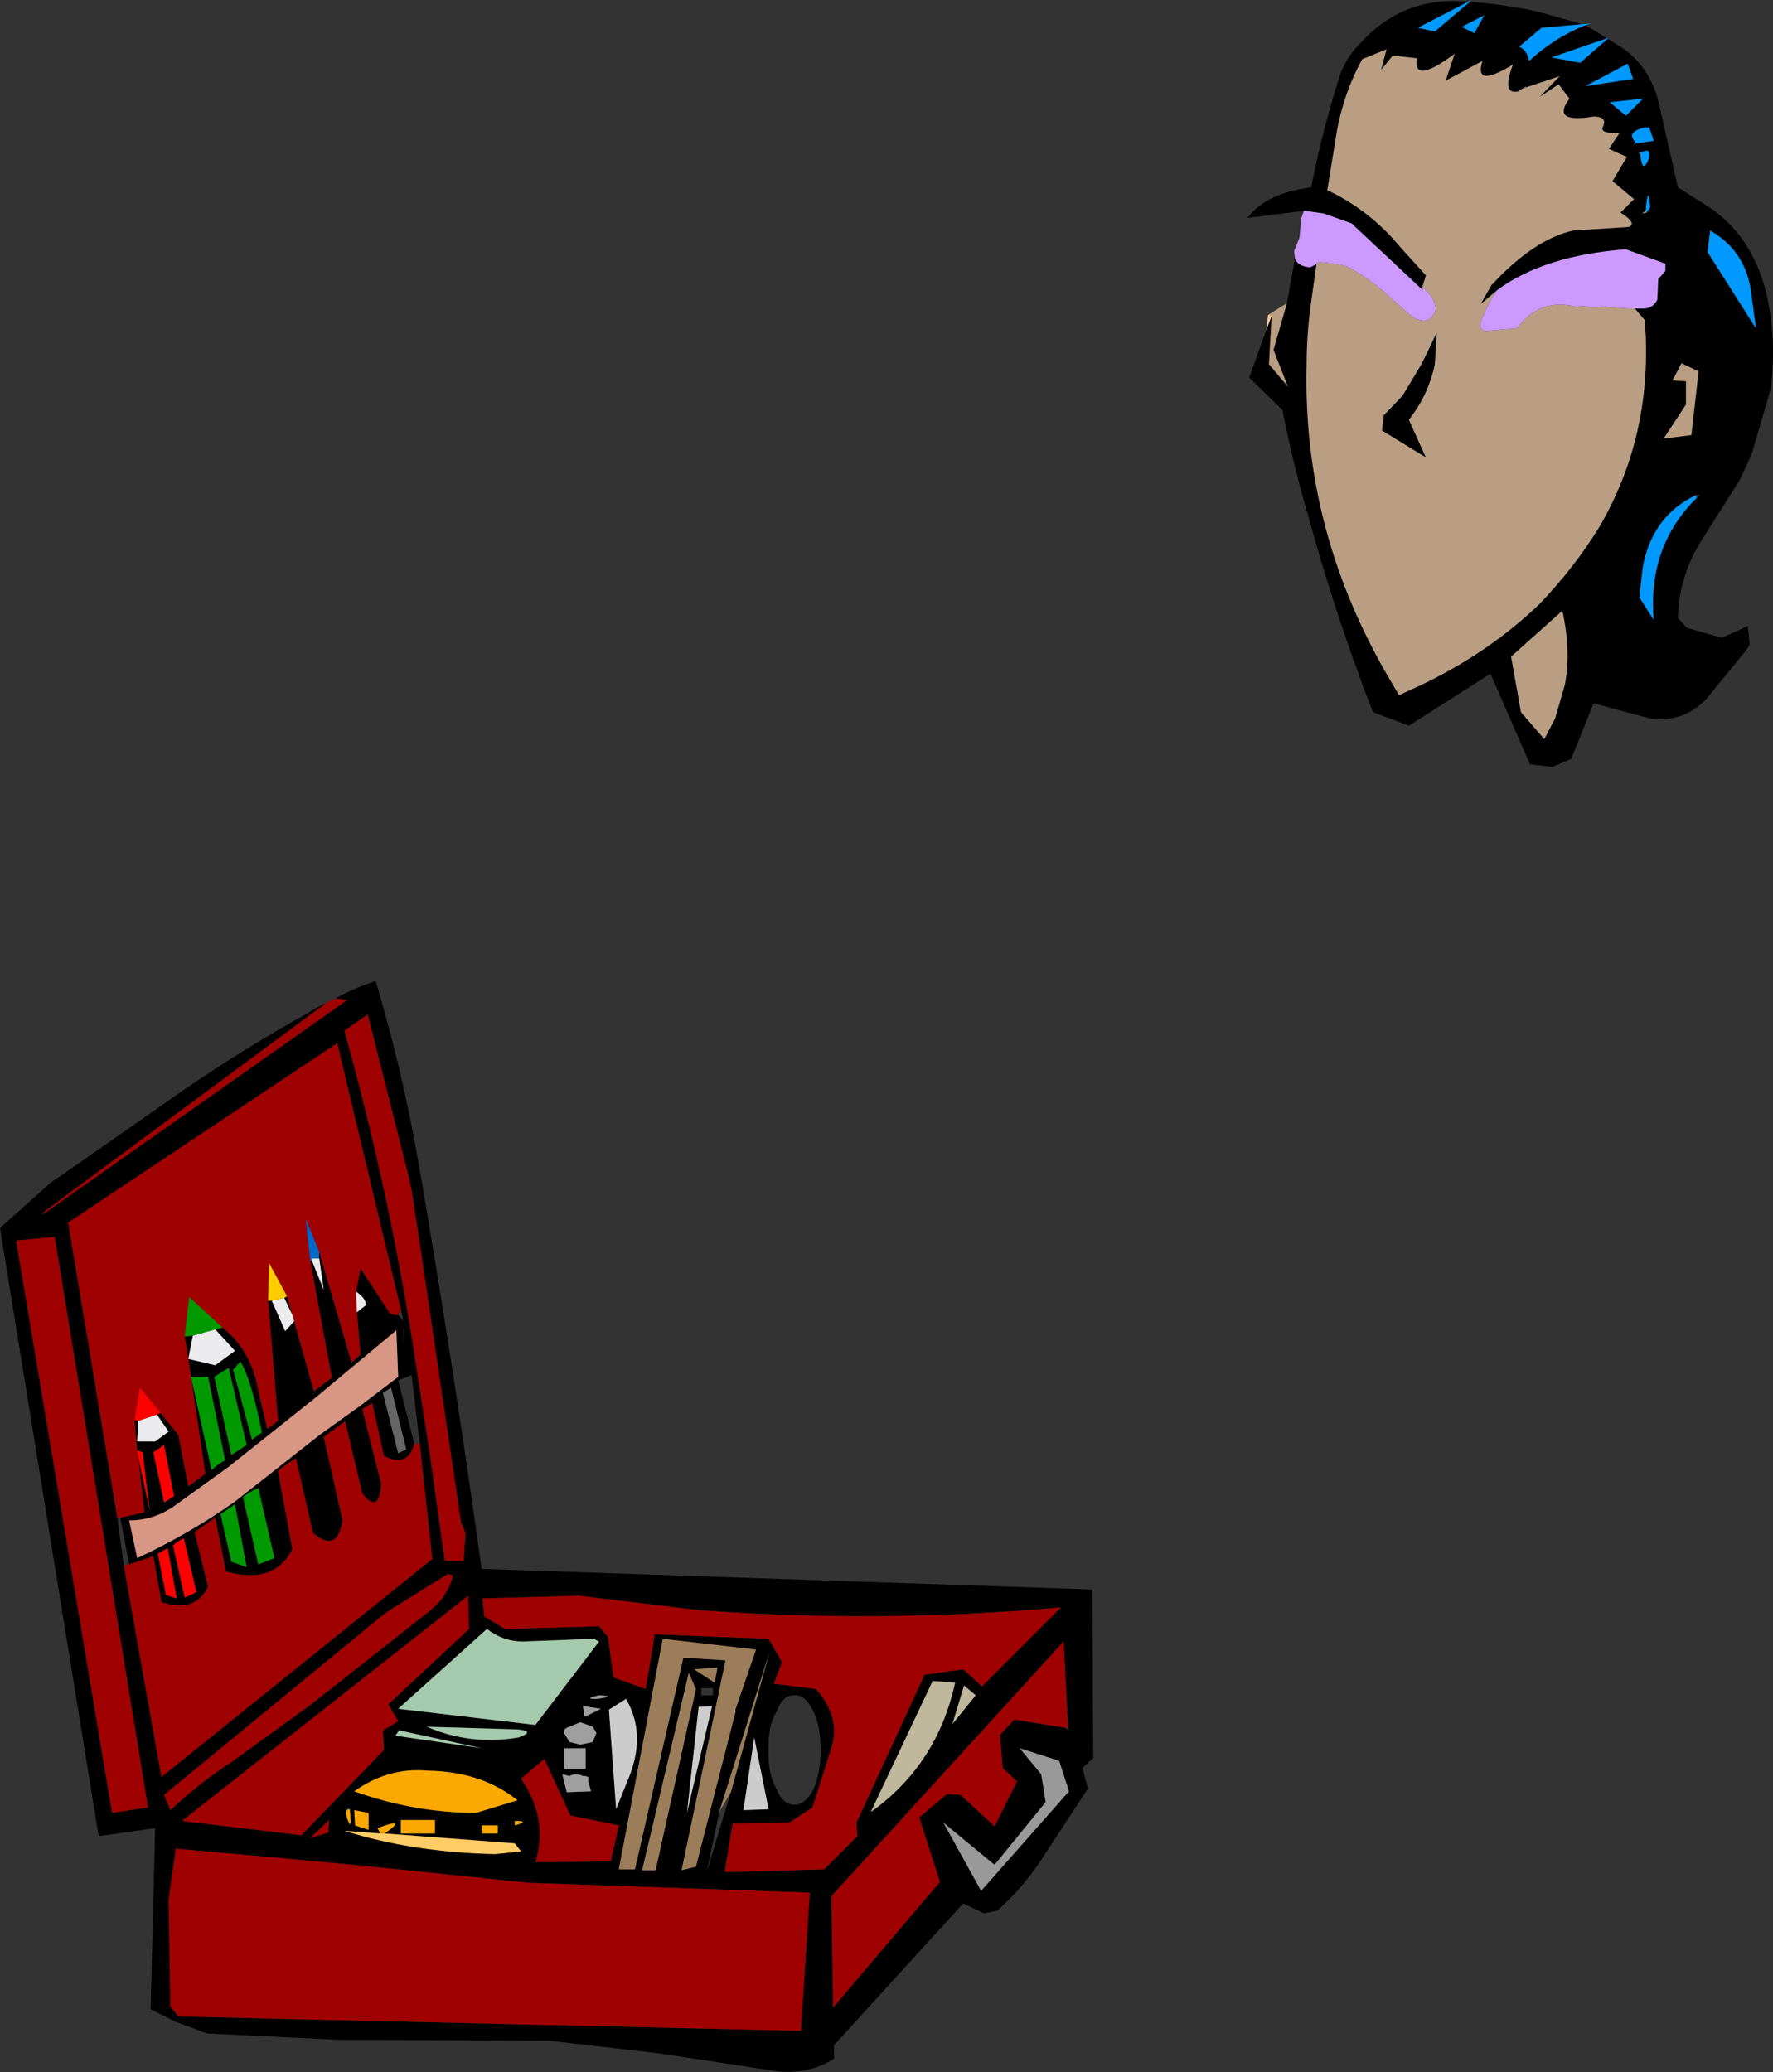 <?xml version="1.0" encoding="UTF-8" standalone="no"?>
<svg xmlns:xlink="http://www.w3.org/1999/xlink" height="115.5px" width="98.85px" xmlns="http://www.w3.org/2000/svg">
  <rect width="100%" height="100%" fill="#333333" stroke="none"/>
  <g transform="matrix(1.0, 0.0, 0.0, 1.0, -394.05, -285.25)">
    <path d="M475.9 285.35 L473.1 286.8 474.05 287.0 476.0 285.35 477.1 285.45 477.9 285.55 477.85 285.55 479.35 285.8 480.15 286.0 482.25 286.6 480.0 286.8 478.75 287.85 Q479.2 288.05 479.3 288.65 480.7 287.35 482.45 286.65 L484.55 287.95 Q486.0 289.0 486.5 290.85 L487.6 295.7 488.95 296.55 Q490.3 297.35 491.2 298.6 492.3 300.2 492.65 302.2 493.1 304.5 492.75 307.0 L491.7 310.6 491.05 312.0 488.8 315.55 Q487.65 317.5 487.6 319.7 L488.1 320.25 490.05 320.8 491.5 320.15 491.6 321.2 491.4 321.5 489.15 324.25 Q487.85 325.55 486.05 325.3 L482.9 324.45 481.65 327.55 480.6 328.0 479.35 327.85 477.15 322.8 472.6 325.7 470.6 324.95 470.0 323.4 469.9 323.1 Q468.3 318.75 467.1 314.4 466.15 311.2 465.55 308.1 L463.7 306.3 464.65 303.65 464.95 302.85 464.8 305.55 465.85 306.8 465.05 304.75 465.8 302.15 466.25 299.65 Q466.4 300.1 467.1 300.15 L467.4 300.0 467.45 299.95 467.15 302.1 Q466.9 303.85 466.9 305.55 466.65 315.0 471.7 323.4 L472.05 324.0 473.35 323.4 Q477.1 321.6 479.9 318.9 481.85 316.85 483.2 314.65 486.25 309.45 485.75 303.1 L485.2 302.45 485.5 302.45 Q486.2 302.5 486.45 301.95 L486.5 300.8 486.9 300.35 486.9 299.95 484.7 299.15 484.65 299.15 Q480.15 299.5 477.55 301.4 L476.6 302.2 477.2 301.15 Q479.55 298.6 481.75 298.1 L484.85 297.9 Q485.35 297.7 484.4 297.1 L485.15 296.35 483.95 295.35 484.75 294.0 483.75 293.55 484.35 292.65 483.8 292.65 Q483.3 292.6 483.4 292.35 483.7 291.75 482.9 291.75 480.5 292.15 481.55 290.75 L480.95 289.95 479.9 290.65 481.0 289.5 479.05 290.15 479.15 290.1 479.05 290.1 479.05 290.15 Q478.85 290.2 478.7 290.35 477.75 290.55 478.4 288.85 476.2 290.2 476.7 288.65 L474.65 289.75 475.15 288.25 Q472.8 290.0 473.05 288.5 L471.7 288.35 471.05 289.15 471.35 288.0 470.0 288.55 Q468.85 290.65 468.5 293.1 L468.05 295.85 Q470.4 296.95 472.1 299.0 L473.55 300.6 473.35 301.25 473.35 301.4 469.4 297.7 467.85 297.15 466.8 297.0 466.75 297.0 463.6 297.4 Q464.65 296.0 467.15 295.7 467.7 292.85 468.7 289.6 469.05 288.5 469.9 287.65 472.3 285.0 475.9 285.35 M483.8 290.95 L484.7 291.7 485.65 290.75 483.8 290.95 M476.25 287.1 L476.8 286.1 475.55 286.75 476.25 287.1 M484.8 288.8 L482.45 290.05 485.1 289.65 484.8 288.8 M482.15 288.75 L483.75 287.35 480.55 288.45 482.15 288.75 M485.55 293.75 L485.35 293.8 485.5 293.8 Q485.6 295.05 486.0 294.05 486.1 293.45 485.55 293.75 M485.2 293.15 L485.15 293.3 485.2 293.25 486.25 293.1 486.0 292.35 Q485.45 292.35 485.1 292.65 484.95 292.8 485.2 293.15 M412.75 340.9 Q413.75 340.35 414.95 339.95 L415.0 339.95 Q416.55 345.15 417.45 350.45 419.35 361.5 420.9 372.7 L454.95 373.85 455.0 383.25 454.4 383.8 454.7 384.95 452.05 389.0 Q451.05 390.5 449.65 391.75 L448.9 391.9 447.75 391.35 440.55 399.25 440.55 400.0 Q439.15 400.9 437.35 400.7 L430.75 399.7 424.65 399.0 412.85 398.95 405.6 398.6 403.85 397.95 402.45 397.25 402.7 387.15 399.55 387.6 394.05 353.7 396.9 351.15 397.5 350.75 404.3 346.0 Q407.65 343.7 411.25 341.7 411.7 341.4 412.25 341.15 L396.5 352.8 396.35 352.95 396.5 352.9 413.4 341.0 412.75 340.9 M404.55 361.0 L404.35 359.75 404.8 359.7 404.55 361.0 406.05 361.35 407.15 360.55 406.05 359.35 406.45 359.25 Q408.05 360.5 408.45 362.75 L408.95 364.9 409.55 364.45 409.0 357.75 409.2 357.75 409.95 359.45 410.45 358.9 411.55 362.8 412.55 362.05 411.35 355.55 411.45 355.55 412.1 357.15 411.85 355.4 411.85 355.05 413.65 361.2 414.15 360.75 413.95 358.4 414.45 358.0 Q414.45 357.6 413.9 357.25 L414.15 355.95 415.75 358.4 Q415.85 358.55 416.25 358.55 L416.55 358.9 416.4 358.25 412.85 343.4 397.85 353.4 400.6 369.9 400.95 372.5 403.05 384.3 418.15 372.15 417.45 365.7 417.0 361.9 416.25 362.2 417.15 365.75 Q416.75 367.1 415.45 366.4 L414.8 363.45 414.25 363.8 415.3 367.95 Q415.2 369.7 414.25 368.5 L413.3 364.5 413.25 364.5 412.1 365.35 413.15 370.0 Q412.85 371.85 411.5 370.7 L410.55 366.55 Q410.0 366.85 409.55 367.25 L410.35 371.6 Q409.35 373.6 406.65 372.85 L406.05 369.85 404.9 370.65 405.65 373.7 Q404.9 375.2 403.05 374.55 L402.6 372.0 401.25 372.45 400.75 369.85 402.1 369.55 401.75 366.4 402.4 369.5 402.0 366.2 401.7 366.1 401.55 364.4 401.75 364.45 401.7 365.6 402.7 365.6 403.45 365.05 402.8 364.1 403.0 364.0 404.0 365.25 404.55 368.1 405.5 367.4 404.7 362.0 404.55 361.0 M397.1 354.2 L394.95 354.4 396.9 366.0 400.3 386.3 402.3 386.0 397.1 354.2 M410.05 357.5 L410.35 358.55 409.9 357.6 410.05 357.5 M402.6 366.2 L403.2 369.0 403.75 368.65 403.2 365.8 402.6 366.2 M401.25 370.0 L401.7 372.1 Q404.6 370.75 407.15 368.95 L411.85 365.25 414.15 363.6 416.25 362.0 416.15 359.4 411.65 363.15 406.75 367.05 403.9 369.1 Q402.7 370.0 401.25 370.0 M404.35 374.3 L405.0 374.0 404.3 371.0 Q403.95 371.15 403.7 371.4 L404.35 374.3 M403.3 374.15 L403.9 374.35 403.4 371.55 402.85 371.85 403.3 374.15 M403.85 388.3 L403.45 391.15 403.55 397.1 404.0 397.65 438.7 398.45 439.2 390.75 423.5 390.2 413.8 389.2 408.9 388.75 403.85 388.3 M403.2 385.3 L403.55 386.15 Q405.2 384.6 407.05 383.4 L411.4 380.25 418.0 375.05 Q419.05 374.2 419.3 373.05 L419.0 373.0 415.55 375.15 403.2 385.3 M485.8 297.0 L485.6 297.15 485.85 297.1 486.05 296.8 Q485.95 295.4 485.8 297.0 M471.2 308.4 L472.25 307.3 473.3 305.55 474.15 303.8 474.05 305.55 Q473.7 307.25 472.6 308.65 L473.55 310.75 471.1 309.25 471.2 308.4 M488.6 312.85 Q486.2 314.0 485.65 316.8 L485.45 318.55 486.25 319.8 Q485.9 315.7 488.65 313.0 L488.85 312.8 488.6 312.85 M480.15 326.45 L480.75 325.3 481.3 323.4 Q481.65 321.45 481.15 319.3 L478.3 321.85 478.85 324.95 480.15 326.45 M414.55 341.8 L413.25 342.7 Q415.65 351.25 417.05 360.05 L418.0 366.2 418.85 372.25 419.9 372.25 420.0 370.7 419.75 370.1 417.45 354.55 417.0 351.6 416.85 350.9 414.55 341.8 M407.05 361.6 L408.1 365.5 408.65 365.1 Q408.05 362.1 407.45 361.15 L407.05 361.6 M406.0 362.0 L406.95 366.35 407.8 365.8 406.8 361.5 406.0 362.0 M406.35 369.65 L406.95 372.3 407.8 372.6 407.15 369.1 406.35 369.65 M407.6 368.7 L408.45 372.45 409.35 372.1 408.45 368.2 Q407.95 368.4 407.6 368.7 M404.7 362.0 L405.85 367.2 Q406.2 366.85 406.6 366.65 L405.65 362.0 404.7 362.0 M416.6 359.3 Q416.5 359.3 416.55 359.4 416.5 360.85 416.6 359.3 M415.4 362.9 L416.25 366.25 416.7 366.05 415.85 362.6 415.4 362.9 M420.95 374.35 L421.05 375.35 422.2 376.05 427.45 375.9 427.95 376.5 428.25 378.75 430.05 379.4 430.55 376.35 436.9 376.6 437.65 377.9 437.2 379.1 439.55 379.4 Q440.95 381.0 440.4 382.7 L439.35 386.0 438.05 386.85 434.9 386.9 434.45 389.6 440.0 389.45 441.85 387.6 441.8 386.85 445.6 378.6 447.75 378.3 448.8 379.25 453.2 374.85 Q443.0 375.75 433.0 375.0 L426.35 374.2 420.95 374.35 M423.2 376.75 Q422.1 376.75 421.2 376.05 L416.25 380.5 423.9 381.4 427.45 376.75 427.15 376.6 423.2 376.75 M416.25 381.2 L415.7 380.25 420.2 376.05 420.15 374.2 404.2 386.75 410.85 387.55 415.45 382.8 415.4 381.7 416.25 381.2 M422.95 382.1 Q423.95 381.75 422.9 381.65 L417.85 381.5 Q420.25 382.55 422.95 382.1 M416.3 381.7 L416.1 382.0 420.9 382.7 416.3 381.7 M413.55 386.1 Q413.25 386.05 413.4 386.6 413.7 387.45 413.55 386.1 M414.6 386.3 L413.8 386.15 413.85 387.0 414.6 387.25 414.6 386.3 M411.35 387.7 L412.35 387.4 412.4 386.7 411.35 387.7 M422.75 387.0 Q423.65 386.75 422.75 386.75 L422.75 387.0 M421.8 387.45 L421.8 387.0 420.9 387.0 420.9 387.45 421.8 387.45 M415.25 387.45 L413.25 387.3 Q417.05 388.5 421.65 388.6 L423.1 388.45 422.75 388.0 415.5 387.45 Q416.85 386.5 415.1 387.15 L415.25 387.45 M420.6 386.3 L422.9 385.6 Q420.9 384.0 417.9 383.95 415.7 383.75 413.8 385.1 417.15 386.3 420.6 386.3 M423.1 384.4 Q424.65 386.65 423.9 389.05 L428.1 389.0 428.55 387.0 425.85 386.45 424.4 383.3 423.1 384.4 M418.3 386.7 L416.4 386.7 416.4 387.45 418.3 387.45 418.3 386.7 M437.35 380.65 Q436.85 381.45 436.9 382.8 436.85 384.1 437.35 385.0 437.7 385.85 438.35 385.85 438.95 385.85 439.4 385.0 439.8 384.1 439.8 382.8 439.8 381.45 439.4 380.65 438.95 379.7 438.35 379.75 437.7 379.7 437.35 380.65 M426.7 382.7 L425.5 382.7 425.5 383.85 426.7 383.85 426.7 382.7 M427.3 381.85 L427.1 381.5 426.4 381.25 425.8 381.5 Q425.45 381.6 425.5 381.85 L425.8 382.35 426.4 382.5 427.1 382.35 427.3 381.85 M427.45 379.75 Q426.55 379.95 427.3 379.95 428.5 379.8 427.45 379.75 M427.55 380.5 L426.55 380.35 426.65 380.95 427.55 380.5 M428.95 379.95 L428.0 380.55 428.4 386.1 429.0 384.6 Q430.15 382.0 428.95 379.95 M433.15 379.35 L433.15 379.75 433.8 379.75 433.8 379.35 433.15 379.35 M433.75 380.35 L433.0 380.4 432.35 386.3 433.75 380.35 M432.85 379.4 L432.45 378.5 429.85 389.5 430.6 389.5 432.85 379.4 M433.9 379.05 L434.05 378.2 432.75 378.3 433.9 379.05 M435.05 380.7 L435.05 380.55 436.2 377.2 431.0 376.6 428.55 389.45 429.45 389.45 432.15 377.65 434.5 377.8 432.05 389.5 432.85 389.3 435.05 380.7 M434.15 386.25 L433.45 389.6 434.8 385.15 436.95 377.35 434.15 386.25 M427.0 385.1 L426.85 384.55 426.85 384.3 426.65 384.25 426.55 384.25 Q426.15 384.05 425.8 384.25 L425.4 384.15 425.65 385.15 427.0 385.1 M442.6 386.25 L442.95 386.0 Q446.35 383.4 447.3 379.05 L446.05 378.95 442.6 386.25 M435.5 386.15 L436.9 386.1 436.1 382.1 435.5 386.15 M448.45 379.75 L447.8 379.2 447.15 381.35 448.45 379.75 M453.1 383.4 L450.9 382.7 452.1 384.15 452.35 385.7 449.5 389.2 446.65 386.85 448.75 390.65 453.65 385.1 453.1 383.4 M453.4 381.55 L453.65 381.7 453.6 381.55 453.35 376.75 440.4 390.95 440.5 397.15 446.45 390.15 445.3 386.55 446.85 385.25 447.6 385.3 449.5 387.05 450.75 384.55 449.95 383.8 449.8 381.95 450.6 381.1 453.4 381.55 M489.4 298.1 L489.25 299.3 491.95 303.55 491.65 301.35 Q491.3 299.2 489.4 298.1 M488.75 305.95 L487.8 305.5 487.3 306.45 488.05 306.5 488.05 307.8 486.8 309.7 488.35 309.5 488.75 305.95" fill="#000000" fill-rule="evenodd" stroke="none"/>
    <path d="M473.35 301.25 L473.55 300.6 472.1 299.0 Q470.4 296.95 468.05 295.85 L468.5 293.1 Q468.85 290.65 470.0 288.55 L471.35 288.0 471.05 289.15 471.7 288.35 473.05 288.5 Q472.8 290.0 475.15 288.25 L474.65 289.75 476.7 288.65 Q476.2 290.2 478.4 288.85 477.75 290.55 478.7 290.35 478.85 290.2 479.05 290.15 L479.05 290.1 479.15 290.1 479.05 290.15 481.0 289.5 479.9 290.65 480.95 289.95 481.55 290.75 Q480.5 292.15 482.9 291.75 483.7 291.75 483.4 292.35 483.3 292.6 483.8 292.65 L484.35 292.65 483.75 293.55 484.75 294.0 483.95 295.35 485.15 296.35 484.4 297.1 Q485.35 297.7 484.85 297.9 L481.75 298.1 Q479.55 298.6 477.2 301.15 L476.6 302.2 477.55 301.4 Q476.95 302.25 476.6 303.25 476.5 303.55 476.85 303.7 L478.6 303.55 478.75 303.4 Q479.95 301.85 481.95 302.35 L482.3 302.3 482.85 302.4 483.4 302.35 484.9 302.45 485.2 302.45 485.75 303.1 Q486.25 309.45 483.2 314.65 481.85 316.85 479.9 318.9 477.1 321.6 473.35 323.4 L472.05 324.0 471.7 323.4 Q466.65 315.0 466.9 305.55 466.9 303.85 467.15 302.1 L467.45 299.95 467.5 299.9 467.6 299.85 468.8 300.0 469.15 300.1 Q470.2 300.65 471.2 301.5 L472.6 302.75 Q473.7 303.6 474.1 302.5 474.0 301.85 473.6 301.5 L473.45 301.3 473.35 301.25 M465.8 302.15 L465.05 304.75 465.85 306.8 464.8 305.55 464.95 302.85 464.75 302.8 465.8 302.15 M485.5 293.8 L485.35 293.8 485.55 293.75 485.5 293.8 M485.2 293.25 L485.15 293.3 485.2 293.15 485.2 293.25 M485.85 297.1 L485.6 297.15 485.8 297.0 485.85 297.1 M471.2 308.4 L471.1 309.25 473.55 310.75 472.6 308.65 Q473.7 307.25 474.05 305.55 L474.15 303.8 473.3 305.55 472.25 307.3 471.2 308.4 M480.15 326.45 L478.85 324.95 478.3 321.85 481.15 319.3 Q481.65 321.45 481.3 323.4 L480.75 325.3 480.15 326.45 M488.75 305.95 L488.35 309.5 486.8 309.7 488.05 307.8 488.05 306.5 487.3 306.45 487.8 305.5 488.75 305.95" fill="#ba9e83" fill-rule="evenodd" stroke="none"/>
    <path d="M476.0 285.35 L474.05 287.0 473.1 286.8 475.9 285.35 476.05 285.25 476.0 285.35 M482.45 286.65 Q480.7 287.35 479.3 288.65 479.2 288.05 478.75 287.85 L480.0 286.8 482.25 286.6 482.8 286.55 482.45 286.65 M482.15 288.75 L480.55 288.45 483.75 287.35 482.15 288.75 M484.8 288.8 L485.1 289.65 482.45 290.05 484.8 288.8 M476.25 287.1 L475.55 286.75 476.8 286.1 476.25 287.1 M483.8 290.95 L485.65 290.75 484.7 291.7 483.8 290.95 M485.55 293.75 Q486.1 293.45 486.0 294.05 485.6 295.05 485.5 293.8 L485.55 293.75 M485.2 293.25 L485.2 293.15 Q484.95 292.8 485.1 292.65 485.45 292.35 486.0 292.35 L486.25 293.1 485.2 293.25 M485.85 297.1 L485.8 297.0 Q485.95 295.4 486.05 296.8 L485.85 297.1 M488.65 313.0 Q485.9 315.7 486.25 319.8 L485.45 318.55 485.65 316.8 Q486.2 314.0 488.6 312.85 L488.65 313.0 M489.4 298.1 Q491.3 299.2 491.65 301.35 L491.95 303.55 489.25 299.3 489.4 298.1" fill="#0099ff" fill-rule="evenodd" stroke="none"/>
    <path d="M412.75 340.9 L413.4 341.0 396.5 352.9 396.5 352.8 412.25 341.15 412.75 340.9 M397.1 354.2 L402.3 386.0 400.3 386.3 396.9 366.0 394.95 354.4 397.1 354.2 M404.35 359.75 L404.55 361.0 404.7 362.0 405.5 367.4 404.55 368.1 404.0 365.25 403.0 364.0 401.85 362.6 401.55 364.4 401.7 366.1 401.75 366.4 402.1 369.55 400.75 369.85 400.6 369.9 397.85 353.4 412.85 343.4 416.4 358.25 416.25 358.55 Q415.85 358.55 415.75 358.4 L414.15 355.95 413.9 357.25 413.95 358.4 414.15 360.75 413.65 361.2 411.85 355.05 411.1 353.2 411.35 355.55 412.55 362.05 411.55 362.8 410.45 358.9 410.35 358.55 410.05 357.5 409.05 355.65 409.0 357.75 409.55 364.45 408.95 364.9 408.45 362.75 Q408.05 360.5 406.45 359.25 L404.6 357.55 404.35 359.75 M400.95 372.5 L401.25 372.45 402.6 372.0 403.05 374.55 Q404.9 375.2 405.65 373.7 L404.9 370.65 406.05 369.85 406.65 372.85 Q409.35 373.6 410.35 371.6 L409.55 367.25 Q410.0 366.85 410.55 366.55 L411.5 370.7 Q412.85 371.85 413.15 370.0 L412.1 365.35 413.25 364.5 413.3 364.5 414.25 368.5 Q415.2 369.7 415.3 367.95 L414.25 363.8 414.8 363.45 415.45 366.4 Q416.75 367.1 417.15 365.75 L417.45 365.7 418.15 372.15 403.05 384.3 400.95 372.5 M403.2 385.3 L415.55 375.15 419.0 373.0 419.3 373.05 Q419.05 374.2 418.0 375.05 L411.4 380.25 407.05 383.4 Q405.2 384.6 403.55 386.15 L403.2 385.3 M403.85 388.3 L408.9 388.75 413.8 389.2 423.5 390.2 439.2 390.75 438.7 398.45 404.0 397.65 403.55 397.1 403.45 391.15 403.85 388.3 M414.55 341.8 L416.85 350.9 417.0 351.6 417.45 354.55 419.75 370.1 420.0 370.7 419.9 372.25 418.85 372.25 418.0 366.2 417.05 360.05 Q415.65 351.25 413.25 342.7 L414.55 341.8 M420.95 374.35 L426.35 374.2 433.0 375.0 Q443.0 375.75 453.2 374.85 L448.8 379.25 447.75 378.3 445.6 378.6 441.8 386.85 441.85 387.6 440.0 389.45 434.45 389.6 434.9 386.9 438.05 386.85 439.35 386.0 440.4 382.7 Q440.95 381.0 439.55 379.4 L437.2 379.1 437.65 377.9 436.9 376.6 430.55 376.35 430.05 379.4 428.25 378.75 427.95 376.5 427.45 375.9 422.2 376.05 421.05 375.35 420.95 374.35 M416.25 381.2 L415.4 381.7 415.45 382.8 410.85 387.55 404.2 386.75 420.15 374.2 420.2 376.05 415.7 380.25 416.25 381.2 M411.35 387.7 L412.4 386.7 412.35 387.4 411.35 387.7 M423.1 384.4 L424.4 383.3 425.85 386.45 428.55 387.0 428.1 389.0 423.9 389.05 Q424.65 386.65 423.1 384.4 M453.6 381.55 L453.4 381.55 450.6 381.1 449.8 381.95 449.95 383.8 450.75 384.55 449.5 387.05 447.6 385.3 446.85 385.25 445.3 386.55 446.45 390.15 440.5 397.15 440.4 390.95 453.35 376.75 453.6 381.55" fill="#9f0000" fill-rule="evenodd" stroke="none"/>
    <path d="M404.55 361.0 L404.8 359.7 406.05 359.35 407.15 360.55 406.05 361.35 404.55 361.0 M410.35 358.55 L410.45 358.9 409.95 359.45 409.2 357.75 409.9 357.6 410.35 358.55 M413.95 358.4 L413.9 357.25 Q414.45 357.6 414.45 358.0 L413.95 358.4 M401.75 364.45 L402.8 364.1 403.45 365.05 402.7 365.6 401.7 365.6 401.75 364.45 M411.45 355.55 L411.4 355.4 411.85 355.4 412.1 357.15 411.45 355.55" fill="#ebebed" fill-rule="evenodd" stroke="none"/>
    <path d="M404.8 359.7 L404.35 359.75 404.6 357.55 406.45 359.25 406.05 359.35 404.8 359.7 M407.6 368.7 Q407.95 368.4 408.45 368.2 L409.35 372.1 408.45 372.45 407.6 368.7 M406.35 369.65 L407.15 369.1 407.8 372.6 406.95 372.3 406.35 369.65 M406.0 362.0 L406.8 361.5 407.8 365.8 406.95 366.35 406.0 362.0 M407.05 361.6 L407.45 361.15 Q408.05 362.1 408.65 365.1 L408.1 365.5 407.05 361.6 M404.7 362.0 L405.65 362.0 406.6 366.65 Q406.2 366.85 405.85 367.2 L404.7 362.0" fill="#009900" fill-rule="evenodd" stroke="none"/>
    <path d="M401.75 366.4 L401.7 366.1 402.0 366.2 402.4 369.5 401.75 366.4 M401.55 364.4 L401.85 362.6 403.0 364.0 402.8 364.1 401.75 364.45 401.55 364.4 M402.6 366.2 L403.2 365.8 403.75 368.65 403.2 369.0 402.6 366.2 M403.3 374.15 L402.85 371.85 403.4 371.55 403.9 374.35 403.3 374.15 M404.35 374.3 L403.7 371.4 Q403.95 371.15 404.3 371.0 L405.0 374.0 404.35 374.3" fill="#ff0000" fill-rule="evenodd" stroke="none"/>
    <path d="M401.25 370.0 Q402.7 370.0 403.9 369.1 L406.75 367.05 411.65 363.15 416.15 359.4 416.25 362.0 414.15 363.6 411.85 365.25 407.15 368.95 Q404.6 370.75 401.7 372.1 L401.25 370.0" fill="#d89685" fill-rule="evenodd" stroke="none"/>
    <path d="M466.75 297.0 L466.8 297.0 467.85 297.15 469.4 297.7 473.35 301.4 473.45 301.3 473.6 301.5 Q474.0 301.85 474.1 302.5 473.7 303.6 472.6 302.75 L471.2 301.5 Q470.2 300.65 469.15 300.1 L468.8 300.0 467.6 299.85 467.5 299.9 467.45 299.95 467.4 300.0 467.1 300.15 Q466.4 300.1 466.25 299.65 L466.2 299.25 466.5 298.5 466.6 297.4 466.75 297.0 M477.55 301.4 Q480.15 299.5 484.65 299.15 L484.7 299.15 486.9 299.95 486.9 300.35 486.5 300.8 486.45 301.95 Q486.2 302.5 485.5 302.45 L485.2 302.45 484.9 302.45 483.4 302.35 482.85 302.4 482.3 302.3 481.95 302.35 Q479.95 301.85 478.75 303.4 L478.6 303.55 476.85 303.7 Q476.5 303.55 476.6 303.25 476.95 302.25 477.55 301.4" fill="#cc99ff" fill-rule="evenodd" stroke="none"/>
    <path d="M473.35 301.4 L473.35 301.25 473.45 301.3 473.35 301.4" fill="#ff99cc" fill-rule="evenodd" stroke="none"/>
    <path d="M464.95 302.85 L464.65 303.65 464.75 302.8 464.95 302.85" fill="#ffcc99" fill-rule="evenodd" stroke="none"/>
    <path d="M409.0 357.75 L409.05 355.65 410.05 357.5 409.9 357.6 409.2 357.75 409.0 357.75" fill="#ffcc00" fill-rule="evenodd" stroke="none"/>
    <path d="M411.35 355.55 L411.1 353.2 411.85 355.05 411.85 355.4 411.4 355.4 411.45 355.55 411.35 355.55" fill="#0066cc" fill-rule="evenodd" stroke="none"/>
    <path d="M415.4 362.9 L415.85 362.6 416.7 366.05 416.25 366.25 415.4 362.9" fill="#666666" fill-rule="evenodd" stroke="none"/>
    <path d="M423.2 376.75 L427.15 376.6 427.45 376.75 423.9 381.4 416.25 380.5 421.2 376.05 Q422.1 376.75 423.2 376.75 M416.3 381.7 L420.9 382.7 416.1 382.0 416.3 381.7 M422.95 382.1 Q420.25 382.55 417.85 381.5 L422.9 381.65 Q423.95 381.75 422.95 382.1" fill="#a5c9ad" fill-rule="evenodd" stroke="none"/>
    <path d="M414.6 386.3 L414.6 387.25 413.85 387.0 413.8 386.15 414.6 386.3 M413.55 386.1 Q413.7 387.45 413.4 386.6 413.25 386.05 413.55 386.1 M421.8 387.45 L420.9 387.45 420.9 387.0 421.8 387.0 421.8 387.45 M422.75 387.0 L422.75 386.75 Q423.65 386.75 422.75 387.0 M415.25 387.45 L415.1 387.15 Q416.85 386.5 415.5 387.45 L415.25 387.45 M420.6 386.3 Q417.15 386.3 413.8 385.1 415.7 383.75 417.9 383.95 420.9 384.0 422.9 385.6 L420.6 386.3 M418.3 386.7 L418.3 387.45 416.4 387.45 416.4 386.7 418.3 386.7" fill="#fba900" fill-rule="evenodd" stroke="none"/>
    <path d="M415.5 387.45 L422.75 388.0 423.1 388.45 421.65 388.6 Q417.05 388.5 413.25 387.3 L415.25 387.45 415.5 387.45" fill="#ffcc66" fill-rule="evenodd" stroke="none"/>
    <path d="M427.55 380.5 L426.65 380.95 426.55 380.35 427.55 380.5 M427.45 379.75 Q428.5 379.8 427.3 379.95 426.55 379.95 427.45 379.75 M427.3 381.85 L427.1 382.35 426.4 382.5 425.8 382.35 425.5 381.85 Q425.45 381.6 425.8 381.5 L426.4 381.25 427.1 381.5 427.3 381.85 M426.7 382.7 L426.7 383.85 425.5 383.85 425.5 382.7 426.7 382.7 M427.0 385.1 L425.65 385.15 425.4 384.15 425.8 384.25 Q426.15 384.05 426.55 384.25 L426.65 384.25 426.85 384.3 426.85 384.55 427.0 385.1" fill="#9f9f9f" fill-rule="evenodd" stroke="none"/>
    <path d="M428.95 379.95 Q430.15 382.0 429.0 384.6 L428.4 386.1 428.0 380.55 428.95 379.95 M433.75 380.35 L432.35 386.3 433.0 380.4 433.75 380.35 M435.05 380.55 L435.05 380.7 434.95 380.65 435.05 380.55 M435.5 386.15 L436.1 382.1 436.9 386.1 435.5 386.15" fill="#cccccc" fill-rule="evenodd" stroke="none"/>
    <path d="M433.9 379.05 L432.75 378.3 434.05 378.2 433.9 379.05 M432.85 379.4 L430.6 389.5 429.85 389.5 432.45 378.5 432.85 379.4 M435.05 380.55 L434.95 380.65 435.05 380.7 432.85 389.3 432.05 389.5 434.5 377.8 432.15 377.65 429.45 389.45 428.55 389.45 431.0 376.6 436.2 377.2 435.05 380.55 M434.8 385.15 L434.15 386.25 436.95 377.35 434.8 385.15" fill="#9b7d59" fill-rule="evenodd" stroke="none"/>
    <path d="M442.6 386.25 L446.05 378.95 447.3 379.05 Q446.35 383.4 442.95 386.0 L442.6 386.25 M448.45 379.75 L447.15 381.35 447.8 379.2 448.45 379.75" fill="#c0b89c" fill-rule="evenodd" stroke="none"/>
    <path d="M453.1 383.4 L453.65 385.1 448.75 390.65 446.65 386.85 449.5 389.2 452.35 385.7 452.1 384.15 450.9 382.7 453.1 383.4" fill="#999999" fill-rule="evenodd" stroke="none"/>
  </g>
</svg>
